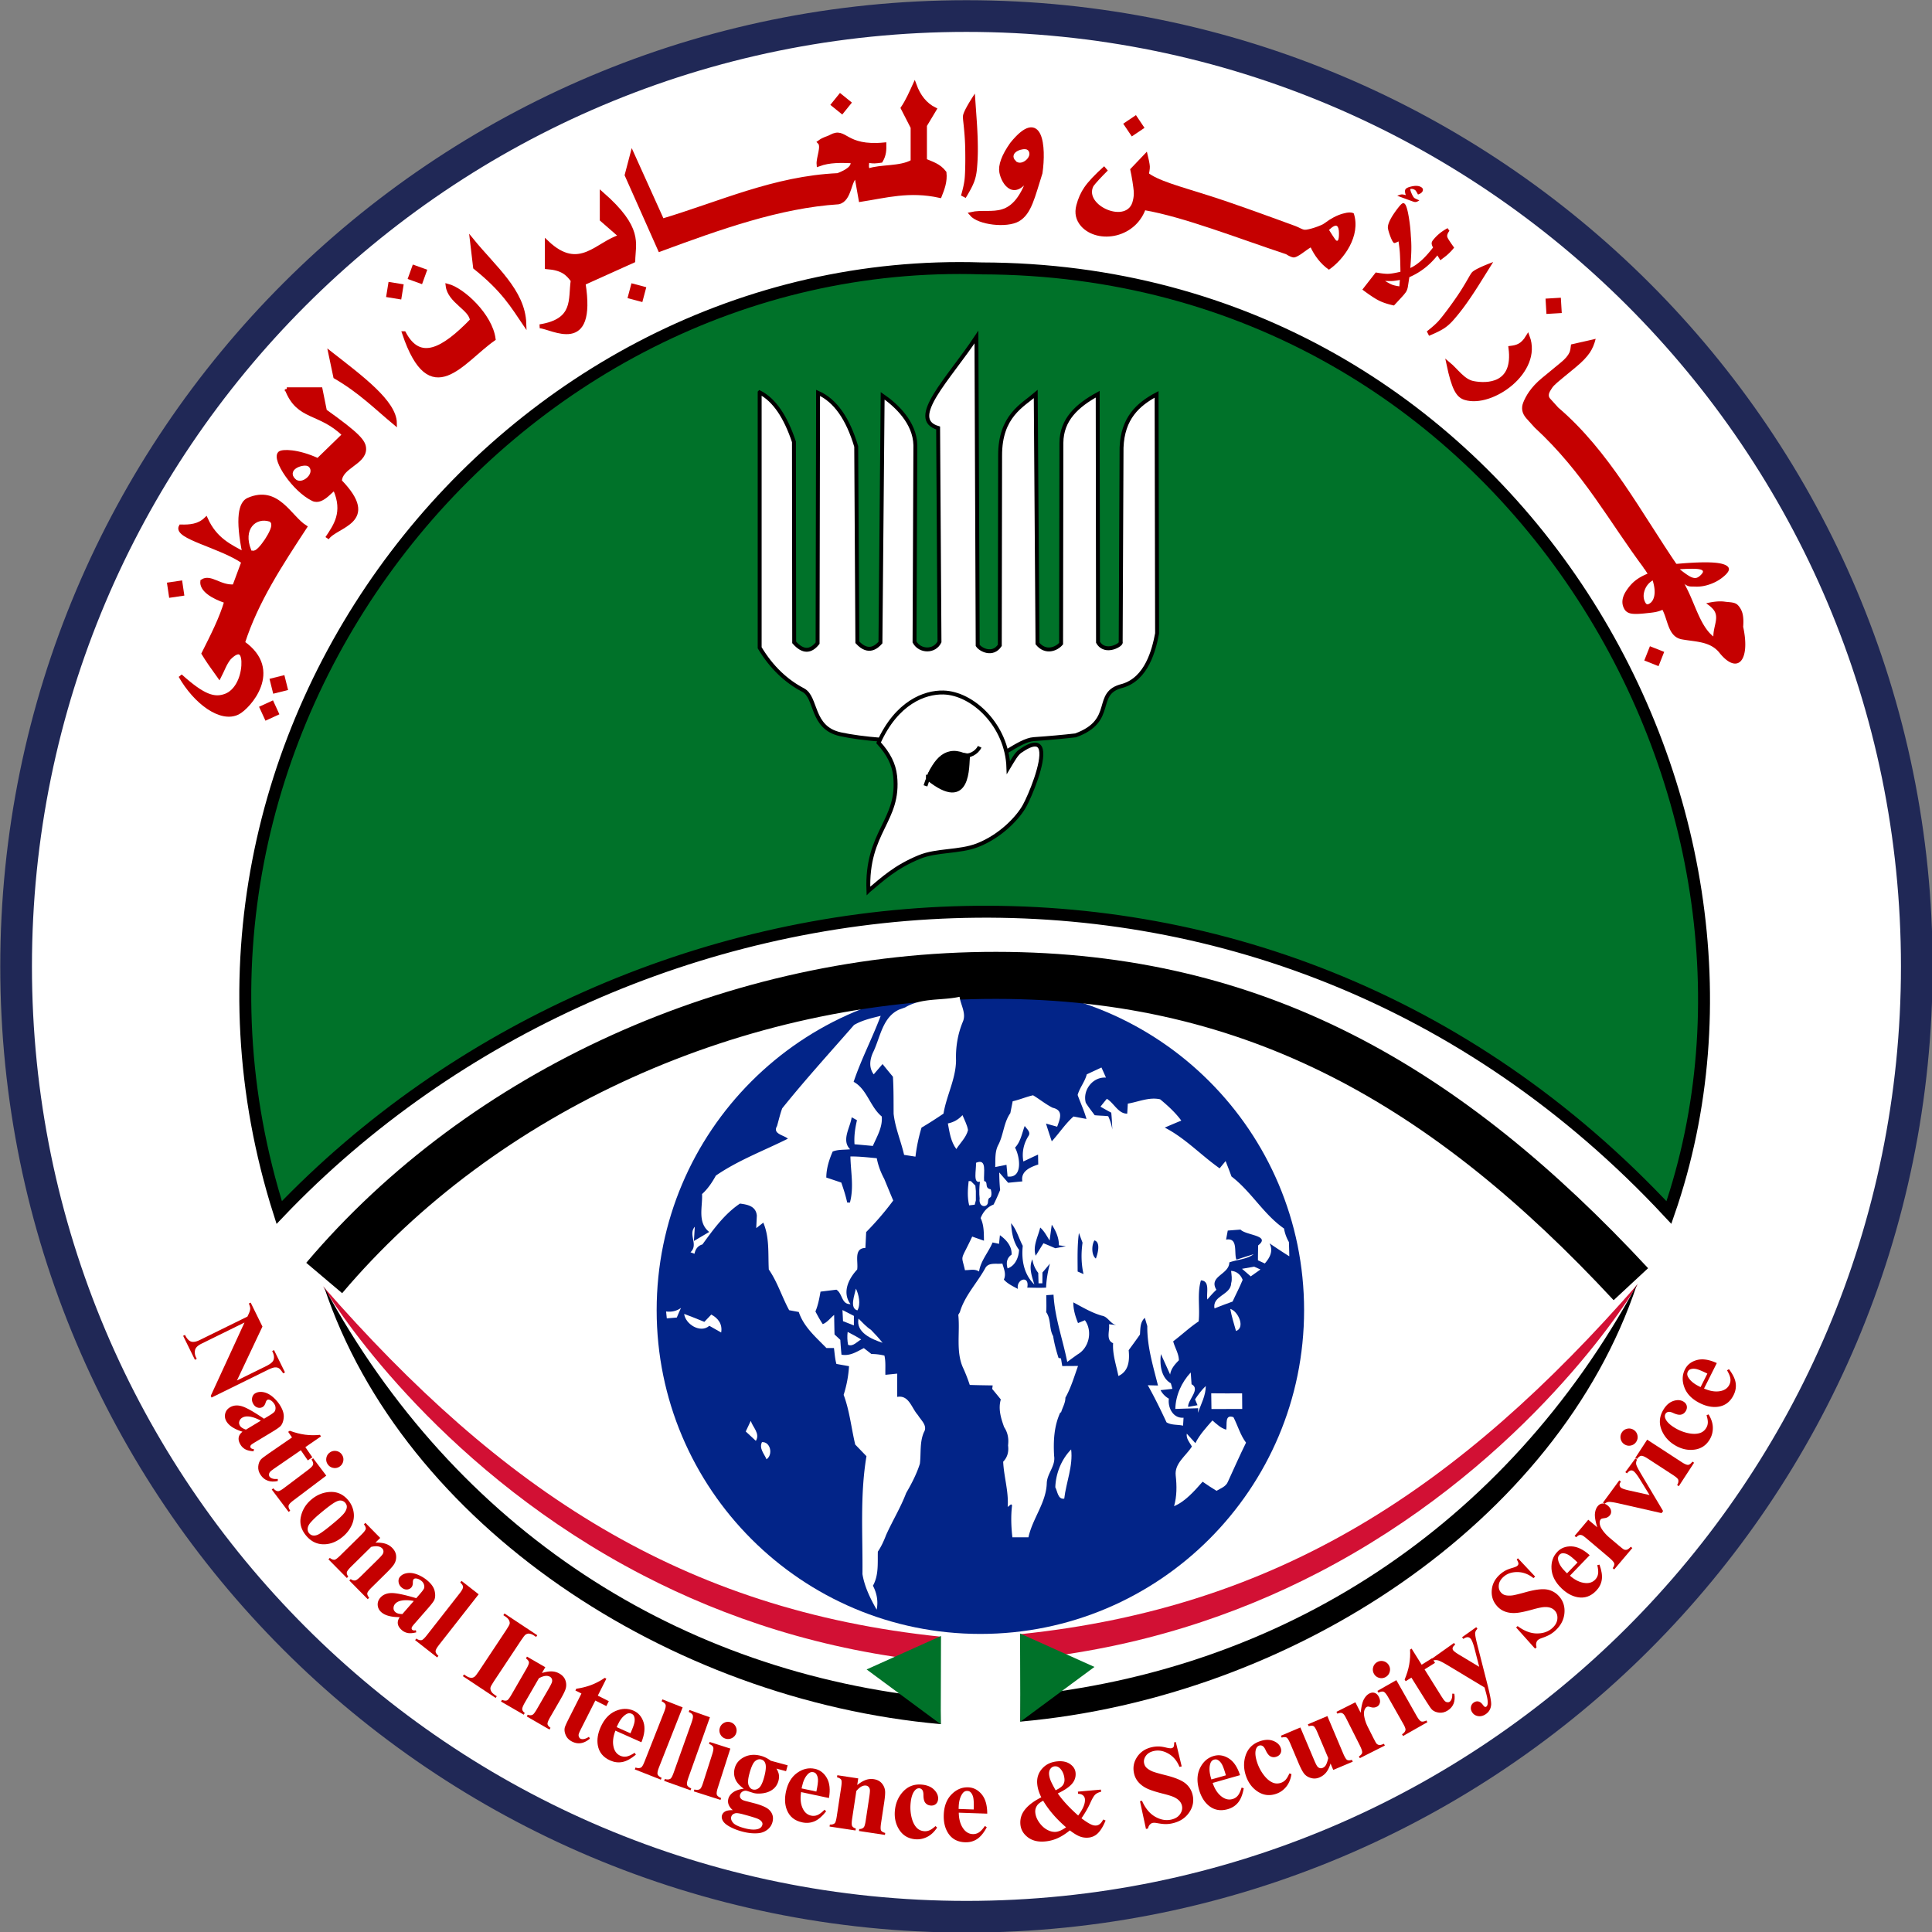 <svg xmlns="http://www.w3.org/2000/svg" width="492.913" height="492.913" id="svg2" version="1.1"><rect width="100%" height="100%" fill="#808080" stroke="none"/><defs id="defs4"><path style="fill:none;stroke:#00f;stroke-width:3;stroke-linecap:butt;stroke-linejoin:miter;stroke-miterlimit:4;stroke-opacity:1;stroke-dasharray:none" d="M-506.786 473.076c8.886 147.873 128.183 208.491 218.387 209.102 83.898.568 216.404-52.766 223.756-209.102" id="path4349-1"/><path style="fill:none;stroke:#00f;stroke-width:3;stroke-linecap:butt;stroke-linejoin:miter;stroke-miterlimit:4;stroke-opacity:1;stroke-dasharray:none" d="M-506.786 473.076c12.937 152.792 138.063 207.043 226.469 206.577 82.454-.435 201.563-53 212.644-212.132" id="path4349-4"/></defs><g id="layer1" transform="translate(109.326 834.096)"><path style="fill:#fff;stroke:#202856;stroke-width:2.87;stroke-linecap:butt;stroke-linejoin:miter;stroke-miterlimit:4;stroke-opacity:1;stroke-dasharray:none" id="path2998-5-4-2" d="M382.857 282.72c0 47.535-38.535 86.07-86.071 86.07s-86.072-38.535-86.072-86.07c0-47.537 38.536-86.072 86.072-86.072s86.071 38.535 86.071 86.071z" transform="matrix(2.817 0 0 2.817 -698.798 -1383.958)"/><path style="fill:#022488;fill-opacity:1;stroke:none" id="path13776" d="M221.223-507.818c0 44.63-36.18 80.812-80.812 80.812-44.631 0-80.812-36.181-80.812-80.812 0-44.632 36.18-80.813 80.812-80.813s80.812 36.181 80.812 80.813z" transform="translate(-2.702 19.169) scale(1.022)"/><path style="fill:#007229;fill-opacity:1;stroke:#000;stroke-width:3.044px;stroke-linecap:butt;stroke-linejoin:miter;stroke-opacity:1" d="M-38.091-524.746c-38.705-121.746 57.903-244.812 179.268-240.872 134.476.308 211.594 135.997 175.289 240.872-103.275-110.886-265.419-93.387-354.557 0z" id="path3768-5-8-3"/><path style="fill:#fff;stroke:#000;stroke-width:1px;stroke-linecap:butt;stroke-linejoin:miter;stroke-opacity:1" d="M84.489-733.984v65.155c3.04 5.06 6.79 8.53 11.084 10.785 3.574 1.877 1.943 9.624 9.527 11.28 2.836.618 6.36 1.076 10.316 1.395 7.724.624 15.827 6.277 24.903 6.017 4.435-.127 10.064-5.896 14.136-6.174 3.876-.265 7.485-.59 10.633-.956 10.512-3.82 4.319-10.826 12.02-12.652 6.124-1.843 7.964-9.06 8.775-13.357l-.127-60.988c-4.774 2.544-8.65 6.082-8.939 13.583l-.222 49.639c.437.528-3.952 3.224-5.782.016l-.083-63.279c-5.24 2.865-9.225 6.472-9.26 12.413l-.077 51.213c-1.148 1.38-3.923 2.54-6.024-.01l-.447-63.66c-3.325 2.88-9.12 5.569-9.088 15.686l-.08 48.436c-1.8 2.71-4.887 1.15-5.645.007l-.316-78.672c-7.102 10.696-17.595 20.923-9.775 23.203l.347 54.564c-1.23 2.596-4.987 2.547-6.365.036l.21-50.217c-.125-5.777-4.888-10.219-8.346-12.593l-.564 62.96c-.856.934-2.968 3.1-5.888-.076l-.295-49.952c-2.096-7.02-5.277-11.717-9.73-13.689l-.123 63.869c-1.762 2.222-3.734 2.34-5.972-.198l-.06-51.161c-2.1-6.322-4.959-10.677-8.743-12.623z" id="path3920-3"/><path style="fill:#fff;stroke:#000;stroke-width:1px;stroke-linecap:butt;stroke-linejoin:miter;stroke-opacity:1" d="M112.238-606.826c-.62-15.16 8.05-17.783 6.812-29.308-.32-2.982-1.686-5.677-4.223-8.46 4.627-10.306 11.769-12.933 16.52-12.824 7.482.17 16.25 8.386 16.605 19.163 1.202-2.006 2.043-3.513 2.974-4.165 3.397-2.376 4.896-2.06 5.307-.438.82 3.249-2.723 11.733-4.157 14.342-1.633 2.97-6.045 7.742-12.035 10.071-4.585 1.784-10.39 1.175-14.809 2.998-6.238 2.573-9.406 5.644-12.994 8.62z" id="path3922-4"/><path style="fill:none;stroke:#000;stroke-width:1px;stroke-linecap:butt;stroke-linejoin:miter;stroke-opacity:1" d="M126.789-633.6c1.97-6.04 4.878-9.846 9.692-7.91 1.386.558 3.414-.518 4.134-2.065" id="path3924-1"/><path style="fill:#000;stroke:#000;stroke-width:1px;stroke-linecap:butt;stroke-linejoin:miter;stroke-opacity:1" d="M127.42-635.494c10.76 8.688 9.932-3.483 10.228-5.745l.126-.095c-5.264-.858-8.625 1.228-10.354 5.84z" id="path3926-1"/><g transform="translate(-214.245 -978.503)" id="g3834-1-5-38"><path id="path3796-7-7-7-7" d="M377.306 590.012c20.157-1.911 37.043-13.273 51.995-28.28-8.215 15.421-29.325 30.678-49.734 30.456z" style="fill:#fff;fill-opacity:1;stroke:none"/><path id="path3796-11-6-9-2-42" d="M366.616 565.399c65.829-6.983 111.21-36.553 154.933-91.371-26.717 57.586-85.67 97.82-155.06 103.988z" style="fill:#fff;fill-opacity:1;stroke:none"/><path id="path3796-11-6-7" d="M365.246 561.336c65.936-6.845 111.931-37.149 157.62-89.44-5.072 8.476-31.677 47.893-81.697 73.788-20.855 10.796-45.78 19.241-74.913 22.113z" style="fill:#d21034;fill-opacity:1;stroke:none"/><path id="path3796-11-6-9-7" d="M365.353 577.09c66.446-6.432 123.592-42.897 157.199-104.97-20.184 60.695-87.924 105.365-157.324 111.527z" style="fill:#000;fill-opacity:1;stroke:none"/><path id="path3794-2-8-9" d="m365.167 561.163 18.976 8.53-18.91 13.987z" style="fill:#007229;fill-opacity:1;stroke:none"/></g><g transform="matrix(-1 0 0 1 495.919 -977.864)" id="g3834-1-5-3-3"><path id="path3796-7-7-7-3-1" d="M377.306 590.012c20.157-1.911 37.043-13.273 51.995-28.28-8.215 15.421-29.325 30.678-49.734 30.456z" style="fill:#fff;fill-opacity:1;stroke:none"/><path id="path3796-11-6-9-2-4-9" d="M366.616 565.399c65.829-6.983 111.21-36.553 154.933-91.371-26.717 57.586-85.67 97.82-155.06 103.988z" style="fill:#fff;fill-opacity:1;stroke:none"/><path id="path3796-11-6-1-8" d="M365.246 561.336c65.936-6.845 111.931-37.149 157.62-89.44-5.072 8.476-31.677 47.893-81.697 73.788-20.855 10.796-45.78 19.241-74.913 22.113z" style="fill:#d21034;fill-opacity:1;stroke:none"/><path id="path3796-11-6-9-1-6" d="M365.353 577.09c66.446-6.432 123.592-42.897 157.199-104.97-20.184 60.695-87.924 105.365-157.324 111.527z" style="fill:#000;fill-opacity:1;stroke:none"/><path id="path3794-2-8-3-5" d="m365.167 561.163 18.976 8.53-18.91 13.987z" style="fill:#007229;fill-opacity:1;stroke:none"/></g><path style="fill:none;stroke:#000;stroke-width:12;stroke-linecap:butt;stroke-linejoin:miter;stroke-miterlimit:4;stroke-opacity:1;stroke-dasharray:none" d="M-26.612-508.042c40.4-47.747 104.939-77.272 171.457-77.21 66.215.06 114.923 28.195 161.912 78.793" id="path3770-3-7-0"/><path style="fill:#c50000;fill-opacity:1;stroke:#c50000;stroke-width:1px;stroke-linecap:butt;stroke-linejoin:miter;stroke-opacity:1" d="M30.184-772.273v6.34c3.94.298 5.263 1.56 6.607 3.392-.72 4.805.838 10.228-8.392 11.697 3.08.172 14.048 7.28 11.16-10.982l12.679-5.715c.086-4.547 2.112-8.274-8.036-17.143v6.608l4.91 4.285c-6.03 1.645-10.548 9.482-18.928 1.518z" id="path3053-8"/><path style="fill:#c50000;fill-opacity:1" id="rect3055-6" transform="rotate(14.931)" d="M-146.255-749.443h3.914v3.914h-3.914z"/><path style="fill:#c50000;fill-opacity:1" id="rect3055-1-0" transform="rotate(9.212)" d="M-132.08-750.715h3.914v3.914h-3.914z"/><path style="fill:#c50000;fill-opacity:1" id="rect3055-1-7-2" transform="rotate(19.839)" d="M-263.931-719.749h3.914v3.914h-3.914z"/><path style="fill:#c50000;fill-opacity:1;stroke:#c50000;stroke-width:1px;stroke-linecap:butt;stroke-linejoin:miter;stroke-opacity:1" d="m11.063-772.811.82 6.944c7.25 5.791 9.688 10.037 12.565 14.269-.295-8.242-7.662-14.168-13.385-21.213z" id="path3093-4"/><path style="fill:#c50000;fill-opacity:1;stroke:#c50000;stroke-width:1px;stroke-linecap:butt;stroke-linejoin:miter;stroke-opacity:1" d="M-6.236-749.073c3.994 7.505 9.949 4.32 17.3-3.283-.176-2.983-5.723-4.825-6.188-8.839 3.842.97 10.965 7.55 11.743 13.574-8.011 5.581-16.116 18.575-22.855-1.452z" id="path3095-8"/><path style="fill:#c50000;fill-opacity:1;stroke:#c50000;stroke-width:1px;stroke-linecap:butt;stroke-linejoin:miter;stroke-opacity:1" d="m-25.05-743.959 1.263 5.998c6.342 3.681 10.421 7.815 15.215 11.806-.083-5.371-8.566-11.617-16.478-17.804z" id="path3097-6"/><path style="fill:#c50000;fill-opacity:1;stroke:#c50000;stroke-width:1px;stroke-linecap:butt;stroke-linejoin:miter;stroke-opacity:1" d="M-36.155-734.773h8.616l1.116 5.536c8.496 6.07 10.025 7.831 10.005 9.729-.038 3.52-6.135 4.522-6.17 8.19 10.117 10.433-1.11 11.187-3.283 14.52 2.091-3.13 4.622-6.554 2.02-12.5-.534-.664-3.115 3.773-5.626 2.547-4.899-2.393-10.015-10.184-8.477-11.695.587-.577 4.488-.666 9.748 1.761l6.692-6.503c-6.249-6.135-11.677-3.95-14.641-11.585z" id="path3099-5"/><path style="fill:#fff;stroke:#fff;stroke-width:1px;stroke-linecap:butt;stroke-linejoin:miter;stroke-opacity:1" d="M-33.668-712.297c1.11 1.284 3.947-1.127 2.81-2.336-.675-.607-4.667.537-2.81 2.336z" id="path3101-0"/><path style="fill:#c50000;fill-opacity:1" id="rect3055-1-4-9" transform="rotate(-24.672)" d="M233.615-612.143h3.914v3.914h-3.914z"/><path style="fill:#c50000;fill-opacity:1" id="rect3055-1-7-0-0" transform="rotate(-14.046)" d="M121.045-650.989h3.914v3.914h-3.914z"/><path style="fill:#c50000;fill-opacity:1" id="rect3055-1-7-0-9-0" transform="rotate(-8.419)" d="M34.339-687.825h3.914v3.914h-3.914z"/><path style="fill:#c50000;fill-opacity:1;stroke:#c50000;stroke-width:1px;stroke-linecap:butt;stroke-linejoin:miter;stroke-opacity:1" d="M260.192-741.307c1.342 6.36 2.418 8.18 4.285 8.761 6.76 2.103 19.275-6.765 15.981-15.643-1.417 2.346-2.817 2.64-4.42 2.841 1.28 9.624-6.03 9.65-9.52 8.965-2.544-.499-4.245-3.193-6.326-4.924z" id="path3910-6"/><path style="fill:#c50000;fill-opacity:1;stroke:#c50000;stroke-width:1px;stroke-linecap:butt;stroke-linejoin:miter;stroke-opacity:1" d="M-63.298-661.648c3.815 6.716 10.332 11.55 14.65 9.38 2.712-1.362 11.301-10.81 1.312-17.824 3.407-10.62 9.65-20.074 15.847-29.546-3.978-2.52-7.025-10.209-14.47-6.971-1.98.861-2.918 4.652-1.01 13.848-3.67-1.964-7.445-3.664-9.811-8.887-1.832 1.766-4.099 1.937-6.429 1.875-1.541 2.706 10.234 4.978 15.983 9.018l-2.322 6.25c-3.658.325-6.063-2.695-8.17-1.295-.263 2.129 2.52 3.934 6.117 5.134-1.294 4.435-3.59 8.87-5.804 13.304.935 1.56 2.371 3.621 4.018 5.893.838-1.607 1.441-3.448 2.562-4.772 2.771-2.771 3.764-1.112 3.574 1.996-.23 3.443-1.888 6.608-4.42 7.603-3.004 1.179-5.877.173-11.627-5.006z" id="path3912-1"/><path style="fill:#fff;stroke:#fff;stroke-width:1px;stroke-linecap:butt;stroke-linejoin:miter;stroke-opacity:1" d="M-44.84-694.12c.798.61 5.052-5.639 4.103-6.44-3.063-.944-5.94 1.632-4.104 6.44z" id="path3101-4-3"/><path style="fill:#c50000;fill-opacity:1;stroke:#c50000;stroke-width:1px;stroke-linecap:butt;stroke-linejoin:miter;stroke-opacity:1" d="m51.97-794.817-1.416 5.386 8.47 19.033c15.26-5.638 30.513-11.1 45.541-12.073 3.075-.644 2.692-6.018 4.61-6.692l1.073 6.06c6.392-.981 12.38-2.727 20.203-1.01.742-1.864 1.446-3.74 1.2-5.934-1.421-1.878-3.25-2.326-4.988-3.094v-8.965l2.462-4.104c-2.4-1.194-4.061-3.31-5.114-6.187-.917 2.004-1.79 4.03-3.03 5.872l2.525 4.924v8.713c-3.113 1.806-8.17 1.171-11.238 2.273-.666-.663-.293-1.672-.316-2.549 1.398.43 2.42.232 3.473.086.913-1.543.9-2.855.883-4.166-10.305.998-9.794-4.113-13.656-2-1.026.562-1.58.455-2.91 1.412 1.083 1.05-.384 4.03-.227 5.701 2.883-1.062 5.766-.915 8.65-.82.346 1.575-1.4 2.628-3.726 3.535-16.224.727-30.074 7.22-44.79 11.607z" id="path3932-8"/><path style="fill:#c50000;fill-opacity:1" id="rect3055-8-9" transform="rotate(38.932)" d="M-427.583-696.357h3.914v3.914h-3.914z"/><path style="fill:#c50000;fill-opacity:1" id="rect3055-8-5-3" transform="rotate(86.59)" d="M-739.612-333.477h3.914v3.914h-3.914z"/><path style="fill:#c50000;fill-opacity:1" id="rect3055-8-5-1-4" transform="rotate(56.048)" d="M-566.719-599.152h3.914v3.914h-3.914z"/><path style="fill:#c50000;fill-opacity:1" id="rect3055-8-5-1-7-4" transform="rotate(111.578)" d="M-736.925-47.578h3.914v3.914h-3.914z"/><path style="fill:#c50000;fill-opacity:1;stroke:#c50000;stroke-width:1px;stroke-linecap:butt;stroke-linejoin:miter;stroke-opacity:1" d="M153.684-790.047c-4.19 13.329-9.935 9.348-15.215 10.543 1.927 2.306 9.02 3.105 11.92 1.443 2.994-1.716 3.82-5.85 5.757-11.923.96-6.608.187-16.666-7.332-7.356-2.137 3.023-3.005 5.478-2.673 7.205.52 2.701 3.473 7.493 7.543.088z" id="path4080-6"/><path style="fill:#fff;stroke:#fff;stroke-width:.892px;stroke-linecap:butt;stroke-linejoin:miter;stroke-opacity:1" d="M150.125-793.36c.99 1.147 3.522-1.005 2.507-2.084-.603-.542-4.165.48-2.508 2.085z" id="path3101-1-0"/><g style="font-size:40px;font-style:normal;font-weight:400;line-height:125%;letter-spacing:0;word-spacing:0;fill:#000;fill-opacity:1;stroke:none;font-family:Sans" id="text3880-5-7-6" transform="rotate(35.037 1477.739 433.236)"><path d="M-209.27 145.446c-.045.874-.178 1.75-.4 2.63-.094.373-.305 1.047-.631 2.024l-1.329-.57a18.904 18.904 0 0 1-.752 4.381 17.914 17.914 0 0 1-1.917 4.268c.627 1.259.992 1.996 1.094 2.212.271.585.395 1.108.372 1.57l-.03.58c-.016.312-.182 1.582-.497 3.809-1.465.625-2.765 1.019-3.898 1.18-1.133.162-2.81.205-5.032.13l.285-5.542c1.3-.606 2.235-1.12 2.804-1.546.568-.424 1.32-1.164 2.254-2.22-1.339-1.846-2.315-3.148-2.93-3.907a32.329 32.329 0 0 0-1.926-2.147c-.222.405-.384.671-.484.8-.101.127-.196.19-.283.187-.302-.01-.853-.286-1.655-.825-.717-.487-1.267-.919-1.65-1.294-.383-.376-.652-1.063-.809-2.062-.156-1-.194-2.267-.116-3.802.035-.674.1-1.14.195-1.4s.274-.385.538-.376c.489.017 1.445.75 2.866 2.198a40.128 40.128 0 0 1 3.242 3.71 31.696 31.696 0 0 1 2.013 2.657c.538.781 1.374 2.122 2.509 4.024.619-1.042 1.077-2.383 1.375-4.024.177-.994.301-2.184.372-3.569-.44-.227-.738-.447-.89-.658-.153-.212-.22-.492-.202-.842.038-.749.159-1.507.362-2.276.203-.768.514-1.57.934-2.406l.777.289c-.04.799.12 1.335.483 1.61.29.223 1.276.625 2.955 1.207zm-5.768 16.12-.832-1.415c-.584.593-1.03 1.012-1.338 1.258-.308.246-.846.618-1.613 1.117.959-.067 1.645-.153 2.06-.258.413-.105.988-.338 1.723-.701zm-8.429-20.897c-.133.395-.299.684-.497.864-.145.133-.364.238-.657.316l-4.13 1.098c.275-.441.51-.743.707-.905.197-.162.532-.323 1.005-.482-.34-.236-.583-.454-.73-.653-.147-.198-.215-.391-.206-.579a1.3 1.3 0 0 1 .18-.547c.11-.202.252-.4.426-.595.871-1.058 1.708-1.574 2.511-1.546a.732.732 0 0 1 .563.253c.136.161.198.366.185.616-.01.2-.048.37-.111.512a4.814 4.814 0 0 1-.382.634c-.611-.333-1.03-.504-1.256-.511a1.627 1.627 0 0 0-1.116.431c-.008.162.28.422.866.78.585.357 1.009.54 1.272.549.164.006.62-.073 1.37-.235z" style="font-weight:700;fill:#c50000;fill-opacity:1" id="path4163-6"/><path d="M-198.826 160.815c-.133 1.146-.389 2.176-.769 3.09-.38.915-1.048 2.126-2.005 3.633l-1.105-.598c.5-1.611.81-2.932.929-3.962.09-.785.16-1.944.207-3.478.047-1.534.059-3.055.039-4.564-.021-1.509-.132-3.318-.33-5.428-.072-.739-.092-1.243-.06-1.514.046-.399.324-1.054.834-1.967s1.204-2.01 2.083-3.29l.367 6.968c.124 2.65.16 4.936.106 6.86a48.807 48.807 0 0 1-.296 4.25z" style="font-size:40px;font-style:normal;font-weight:700;line-height:125%;letter-spacing:0;word-spacing:0;fill:#c50000;fill-opacity:1;stroke:none;font-family:Sans" id="path4161-1-4-1"/></g><path d="M139.906-790.85c-.121 1.23-.377 2.339-.768 3.326-.39.986-1.085 2.296-2.083 3.927l-1.195-.62c.507-1.736.815-3.157.924-4.262.083-.843.136-2.086.16-3.73.022-1.644.008-3.275-.04-4.89-.05-1.617-.2-3.554-.451-5.811-.09-.79-.12-1.33-.091-1.62.042-.429.328-1.136.858-2.123.53-.987 1.255-2.175 2.173-3.563l.518 7.46c.18 2.836.26 5.285.237 7.348a52.286 52.286 0 0 1-.242 4.559z" style="font-size:40px;font-style:normal;font-weight:700;line-height:125%;letter-spacing:0;word-spacing:0;fill:#c50000;fill-opacity:1;stroke:none;font-family:Sans" id="path4161-1-8"/><g style="font-size:40px;font-style:normal;font-weight:400;line-height:125%;letter-spacing:0;word-spacing:0;fill:#000;fill-opacity:1;stroke:none;font-family:Sans" id="text3884-7-2-2-4" transform="rotate(14.718 3610.021 1364.113)"><path d="M-200.36 163.387c-2.547-.914-4.613-2.705-5.944-4.313-1.028.975-2.644 3.537-3.706 3.6-.512.03-1.161-.081-1.949-.335-13.08-.832-27.676-2.549-37.841-1.678-1.486-3.239-2.505-6.465-1.902-9.647 3.154 1.526 9.131 1.456 17.047 1.872 7.431.39 16.696 1.291 23.19 1.9 1.044.098 1.84.427 2.525.317.877-.137 3.945-2.118 4.539-2.963 1.194-1.522 2.466-2.681 3.816-3.478 1.199-.71 2.103-.966 2.713-.77 3.263 5.075.51 12.037-2.487 15.495zm.33-7.857c.097-.299.026-.892-.211-1.78-.266-.986-.594-1.542-.981-1.667-.433-.14-.998.355-1.696 1.481.488.458.86.802 1.115 1.035.765.697 1.203 1.063 1.313 1.099.244.078.397.022.46-.168z" style="font-weight:700;fill:#c50000;fill-opacity:1" id="path4249-9"/><path d="M-249.465 159.542c-.252 8.63-9.55 12.639-14.832 9.208-1.712-1.152-2.568-2.79-2.568-4.912 0-1.81.273-3.464.82-4.961.6-1.654 1.771-3.802 3.516-6.445l1.172.82c-1.29 2.2-2.132 3.796-2.53 4.785-1.202 5.446 11.05 7.322 10.669.96 0-.808-.14-1.609-.42-2.403-.28-.794-1.357-3.375-2.282-5.12l2.988-5.41c.912 1.653 1.472 2.792 1.68 3.417.39 1.133.309 4.374.309 6.12z" style="font-weight:700;fill:#c50000;fill-opacity:1" id="path4251-6"/></g><g transform="translate(425.541 -1044.01)" style="font-size:40px;font-style:normal;font-weight:400;line-height:125%;letter-spacing:0;word-spacing:0;fill:#c50000;fill-opacity:1;stroke:none;font-family:Sans" id="text3884-7-2-1-3"><path d="M-105.606 373.063c-3.858-.584-3.641-5.198-5.331-7.927l6.072-5.768c2.375 4.308 3.755 10.312 7.126 12.925.004-2.77 1.667-5.006-.105-7.004a8.309 8.309 0 0 0-.687-.67c-.222-.19-.57-.452-1.04-.782 1.904-.462 3.497-.6 4.778-.415 1.281.185 2.564.068 3.342.912a4.86 4.86 0 0 1 1.188 2.25c.194.853.239 1.934.134 3.244 1.92 8.865-1.563 12.378-6.194 6.46-2.333-2.716-5.79-2.614-9.283-3.225z" style="font-weight:700;fill:#c50000;fill-opacity:1" id="path4275-7"/><path d="m-143.346 318.978-2.052-2.274c-1.144-1.268-1.425-2.631-.845-4.09.636-1.618 1.931-3.91 4.778-6.253l4.85-3.99c1.1-.905 1.825-1.756 2.174-2.552.168-.384.3-1.059.396-2.025l6.284-1.433c-.34 1.375-.84 2.55-1.5 3.528-.77 1.142-1.953 2.37-3.553 3.687l-3.352 2.758c-2.37 1.95-2.495 2.16-3.14 3.22-.523.845-.55 1.527-.08 2.047l2.053 2.275c13.114 11.204 21.044 26.62 30.668 40.66l-8.631.545c-9.055-12.077-15.508-24.529-28.05-36.103z" style="font-weight:700;fill:#c50000;fill-opacity:1" id="path4279-8"/><path d="M-106.854 367.312c-3.95-4.456-1.32-3.024-4.123-1.699a8.608 8.608 0 0 1-1.707.484c-.36.069-1.023.152-1.991.248-1.873.22-3.209.257-4.007.115-.799-.143-1.374-.508-1.724-1.095-.871-1.457-.678-3.1.579-4.926 1.257-1.827 2.653-3.071 5.306-4.158l-1.049-1.622 4.63-5.132.845 1.416a10.67 10.67 0 0 0 1.227 1.65c.575.587.973.998 1.194 1.234 4.57-.424 7.986-.544 10.244-.36 1.976.17 3.162.584 3.556 1.245.32.534-.049 1.26-1.104 2.175a10.702 10.702 0 0 1-2.983 1.848c-1.494.612-2.913.894-4.257.844-1.472-.05-1.774.12-2.941-.707.612.702.11.75.531 1.361 1.212 5.157 3.451 4.424-2.226 7.08zm4.993-10.033c.335-.137.688-.406 1.058-.805.37-.4.493-.705.367-.914-.162-.273-.716-.441-1.66-.505-.943-.063-2.347-.033-4.213.092 1.236.994 2.173 1.645 2.813 1.95.64.306 1.185.367 1.635.182zm-12.457 6.766c.721-.295 1.203-.91 1.446-1.845.29-1.124.174-2.525-.348-4.204-1.033.632-1.73 1.518-2.09 2.658-.361 1.14-.266 2.17.285 3.094.188.314.424.413.707.297z" style="font-weight:700;fill:#c50000;fill-opacity:1" id="path4277-8"/></g><g transform="translate(425.541 -1044.01)" style="font-size:25.84px;font-style:normal;font-weight:400;line-height:125%;letter-spacing:0;word-spacing:0;fill:#c50000;fill-opacity:1;stroke:none;font-family:Sans" id="text3876-2-5-29"><path d="m-467.909 548.36-6.503 13.758 7.407-3.644c1.034-.509 1.66-1 1.878-1.477.291-.648.193-1.446-.295-2.395l.47-.232 2.8 5.693-.47.23c-.451-.682-.812-1.111-1.084-1.288-.27-.177-.608-.253-1.011-.229-.404.025-1.012.238-1.825.638l-14.345 7.057-.212-.432 8.612-18.708-10.952 5.388c-.991.488-1.549 1.044-1.673 1.668a2.775 2.775 0 0 0 .245 1.812l.2.407-.47.231-3.007-6.111.47-.232c.475.945.995 1.51 1.56 1.695.564.185 1.304.053 2.218-.397l12.16-5.983.276-.593c.278-.59.42-1.06.427-1.41.006-.35-.111-.792-.353-1.325l.47-.232z" style="font-size:29px;font-weight:700;fill:#c50000;fill-opacity:1;font-family:times new roman;-inkscape-font-specification:times new roman" id="path4450-1"/><path d="M-473 575.192c-2.055-.646-3.414-1.519-4.077-2.618-.39-.647-.502-1.313-.336-1.997.166-.684.568-1.22 1.207-1.604.865-.522 1.867-.62 3.007-.293 1.14.327 3.037 1.393 5.691 3.198l1.14-.687c.857-.517 1.368-.89 1.534-1.116.167-.227.255-.52.264-.879.01-.358-.083-.7-.278-1.023-.317-.525-.695-.887-1.134-1.085-.272-.122-.506-.125-.7-.008-.17.102-.311.342-.425.72-.162.517-.405.873-.729 1.068a1.567 1.567 0 0 1-1.279.168c-.457-.127-.83-.429-1.117-.906-.307-.509-.41-1.028-.31-1.557.1-.529.355-.917.768-1.166.581-.351 1.276-.456 2.084-.315.807.142 1.6.54 2.381 1.193a9.186 9.186 0 0 1 1.975 2.314c.649 1.076.934 2.064.855 2.966-.08.902-.33 1.607-.75 2.115-.272.318-1.018.845-2.238 1.581l-4.401 2.655c-.518.312-.83.529-.94.65a.682.682 0 0 0-.187.36.508.508 0 0 0 .071.338c.127.21.405.334.836.372l-.071.54c-.842-.044-1.53-.2-2.06-.47a3.174 3.174 0 0 1-1.296-1.227c-.39-.647-.543-1.244-.46-1.79.084-.547.409-1.046.975-1.497zm.885-.534 3.795-2.29c-1.164-.632-2.217-.989-3.16-1.07-.626-.052-1.162.056-1.607.324a1.621 1.621 0 0 0-.74.992c-.097.334-.035.683.184 1.047.244.404.753.736 1.528.997z" style="font-size:29px;font-weight:700;fill:#c50000;fill-opacity:1;font-family:times new roman;-inkscape-font-specification:times new roman" id="path4452-3"/><path d="m-452.971 576.377-3.99 2.743 1.78 2.59-1.155.795-1.78-2.59-6.733 4.63c-.63.432-1.017.741-1.16.925-.142.184-.219.389-.23.614-.011.225.026.4.111.525.348.505 1.062.719 2.142.64l-.016.527c-1.926.397-3.376-.112-4.35-1.528-.476-.692-.686-1.41-.63-2.153.056-.743.276-1.344.66-1.803.21-.26.9-.79 2.066-1.593l5.893-4.051-.98-1.424.41-.28c1.365.504 2.666.838 3.902 1.002 1.236.164 2.5.18 3.795.045z" style="font-size:29px;font-weight:700;fill:#c50000;fill-opacity:1;font-family:times new roman;-inkscape-font-specification:times new roman" id="path4454-5"/><path d="M-447.701 580.946c.37.49.51 1.034.424 1.631a2.126 2.126 0 0 1-.854 1.443 2.09 2.09 0 0 1-1.62.415 2.125 2.125 0 0 1-1.443-.854 2.102 2.102 0 0 1-.42-1.616 2.102 2.102 0 0 1 .848-1.438 2.126 2.126 0 0 1 1.621-.425 2.09 2.09 0 0 1 1.444.844zm-3.927 5.446-8.376 6.32c-.746.562-1.157 1.008-1.234 1.338-.076.33.061.758.412 1.286l-.407.307-4.307-5.708.407-.307c.368.456.765.7 1.192.733.287.02.803-.252 1.55-.815l6.171-4.656c.746-.563 1.157-1.01 1.234-1.34.076-.329-.058-.754-.403-1.274l.418-.315z" style="font-size:29px;font-weight:700;fill:#c50000;fill-opacity:1;font-family:times new roman;-inkscape-font-specification:times new roman" id="path4456-9"/><path d="M-446.049 592.642c.744.88 1.21 1.89 1.396 3.03.186 1.141.028 2.262-.476 3.362-.503 1.1-1.252 2.07-2.247 2.912-1.434 1.214-2.941 1.865-4.523 1.955-1.911.109-3.523-.612-4.834-2.16-1.286-1.521-1.744-3.144-1.373-4.868.371-1.724 1.26-3.18 2.665-4.37 1.448-1.225 3.066-1.874 4.854-1.946 1.788-.073 3.3.623 4.538 2.085zm-.73.693a1.648 1.648 0 0 0-1.217-.593c-.5-.029-1.194.262-2.082.871-.888.61-2.06 1.53-3.515 2.762a19.049 19.049 0 0 0-2.034 1.98c-.445.513-.69 1.012-.737 1.497-.048.485.07.893.35 1.225.274.324.593.518.956.581.483.074.984-.028 1.502-.306.807-.436 2.252-1.535 4.334-3.297 1.225-1.037 2.008-1.817 2.35-2.341.342-.524.504-1.008.488-1.452-.007-.315-.14-.624-.395-.927z" style="font-size:29px;font-weight:700;fill:#c50000;fill-opacity:1;font-family:times new roman;-inkscape-font-specification:times new roman" id="path4458-8"/><path d="m-437.86 602.29-1.22 1.202c1.002-.033 1.84.055 2.516.264a4.18 4.18 0 0 1 1.77 1.08c.603.611.933 1.286.991 2.024a3.428 3.428 0 0 1-.47 2.054c-.278.486-.961 1.265-2.05 2.338l-3.672 3.618c-.726.715-1.114 1.227-1.163 1.533-.049.307.109.692.472 1.155l-.363.358-4.7-4.77.362-.359c.399.31.798.42 1.2.33.274-.058.744-.415 1.41-1.071l4.195-4.135c.773-.762 1.231-1.272 1.373-1.532.142-.259.198-.516.166-.77a1.08 1.08 0 0 0-.305-.643c-.57-.578-1.514-.708-2.831-.39l-5.054 4.978c-.706.696-1.088 1.202-1.147 1.519-.06.316.063.676.367 1.079l-.363.358-4.7-4.771.362-.358c.432.357.838.513 1.218.47.261-.032.754-.405 1.48-1.12l5.326-5.248c.713-.703 1.092-1.206 1.138-1.509.046-.303-.11-.69-.467-1.16l.373-.368z" style="font-size:29px;font-weight:700;fill:#c50000;fill-opacity:1;font-family:times new roman;-inkscape-font-specification:times new roman" id="path4460-4"/><path d="M-432.891 622.491c-2.154.011-3.714-.405-4.68-1.25-.57-.497-.879-1.097-.93-1.8-.05-.702.17-1.334.66-1.895.665-.76 1.59-1.16 2.775-1.195 1.185-.037 3.317.4 6.396 1.31l.876-1.002c.658-.753 1.032-1.263 1.121-1.53.09-.267.084-.573-.016-.917a1.85 1.85 0 0 0-.577-.89c-.462-.404-.933-.633-1.411-.688-.297-.033-.52.035-.669.206-.13.15-.192.42-.186.815.003.542-.12.955-.368 1.24a1.567 1.567 0 0 1-1.167.55c-.474.018-.92-.156-1.34-.523-.448-.391-.705-.854-.77-1.388-.067-.534.059-.982.375-1.345.448-.512 1.077-.823 1.89-.935.811-.111 1.689.025 2.631.41a9.186 9.186 0 0 1 2.587 1.603c.945.826 1.518 1.68 1.718 2.563.2.884.176 1.631-.07 2.243-.162.386-.711 1.115-1.65 2.188l-3.382 3.87c-.398.456-.63.757-.697.906a.682.682 0 0 0-.068.4.507.507 0 0 0 .17.3c.185.162.489.195.91.1l.097.535c-.816.215-1.517.276-2.106.182a3.174 3.174 0 0 1-1.607-.775c-.569-.497-.897-1.019-.984-1.565-.087-.546.07-1.12.472-1.722zm.68-.778 2.916-3.337c-1.3-.247-2.413-.266-3.335-.057-.613.142-1.09.408-1.432.8-.285.326-.42.716-.403 1.17.01.347.175.66.495.94.356.311.942.472 1.759.484z" style="font-size:29px;font-weight:700;fill:#c50000;fill-opacity:1;font-family:times new roman;-inkscape-font-specification:times new roman" id="path4462-0"/><path d="m-412.75 616.669-10.145 12.954c-.576.735-.859 1.272-.848 1.61.01.339.254.718.728 1.138l-.314.401-5.63-4.41.315-.4c.472.345.919.48 1.34.401.282-.054.711-.45 1.288-1.185l8.451-10.791c.57-.729.85-1.262.84-1.6-.011-.338-.25-.715-.717-1.128l.323-.413z" style="font-size:29px;font-weight:700;fill:#c50000;fill-opacity:1;font-family:times new roman;-inkscape-font-specification:times new roman" id="path4464-7"/><path d="m-408.12 642.674-.29.437-8.365-5.551.29-.437.53.353c.464.308.893.473 1.286.496.277.025.56-.06.847-.254.212-.13.584-.598 1.117-1.4l6.983-10.525c.543-.818.839-1.358.888-1.62.05-.262-.007-.557-.169-.885-.162-.328-.467-.641-.915-.939l-.531-.352.29-.437 8.365 5.551-.29.437-.53-.353c-.465-.307-.893-.473-1.286-.496-.277-.025-.564.057-.86.246-.211.131-.583.598-1.116 1.4l-6.983 10.525c-.543.818-.837 1.36-.882 1.624-.045.265.013.561.175.89.161.327.466.64.915.938z" style="font-size:29px;font-weight:700;fill:#c50000;fill-opacity:1;font-family:times new roman;-inkscape-font-specification:times new roman" id="path4466-6"/><path d="m-395.746 635.268-.858 1.483c.957-.297 1.79-.435 2.496-.413a4.18 4.18 0 0 1 1.993.57c.743.43 1.241.994 1.493 1.69s.282 1.398.091 2.105c-.138.542-.59 1.475-1.356 2.799l-2.579 4.462c-.51.883-.748 1.478-.714 1.787.034.309.288.638.762.988l-.255.442-5.8-3.352.256-.442c.466.194.88.193 1.243 0 .25-.13.608-.598 1.075-1.407l2.948-5.1c.544-.94.85-1.554.918-1.841.068-.288.053-.55-.045-.787a1.08 1.08 0 0 0-.465-.539c-.703-.406-1.647-.281-2.833.375l-3.55 6.141c-.497.859-.731 1.448-.704 1.77.027.32.24.634.64.942l-.255.441-5.798-3.352.255-.441c.51.23.944.273 1.299.13.243-.1.62-.591 1.13-1.474l3.741-6.473c.501-.866.733-1.452.697-1.756-.037-.305-.29-.636-.758-.995l.262-.453z" style="font-size:29px;font-weight:700;fill:#c50000;fill-opacity:1;font-family:times new roman;-inkscape-font-specification:times new roman" id="path4468-3"/><path d="m-380.167 638.198-2.182 4.323 2.806 1.416-.632 1.252-2.806-1.417-3.682 7.294c-.345.682-.536 1.139-.572 1.369-.037.23-.006.446.092.65.099.202.215.338.35.406.548.276 1.277.12 2.187-.467l.238.47c-1.499 1.273-3.016 1.523-4.55.749-.75-.38-1.278-.908-1.586-1.587-.308-.678-.403-1.311-.287-1.897.06-.33.41-1.126 1.048-2.39l3.222-6.384-1.542-.778.224-.443c1.44-.214 2.742-.545 3.904-.995a16.125 16.125 0 0 0 3.35-1.782z" style="font-size:29px;font-weight:700;fill:#c50000;fill-opacity:1;font-family:times new roman;-inkscape-font-specification:times new roman" id="path4470-6"/><path d="m-371.221 654.416-6.635-2.958c-.637 1.638-.776 3.096-.415 4.373.276.981.832 1.658 1.668 2.03.518.231 1.052.297 1.603.196.552-.1 1.236-.418 2.053-.953l.313.48c-1.251 1.045-2.397 1.668-3.438 1.87-1.042.203-2.084.072-3.127-.393-1.793-.8-2.844-2.095-3.151-3.886-.246-1.443-.001-2.987.732-4.634.9-2.018 2.161-3.38 3.784-4.088 1.623-.708 3.168-.735 4.634-.082 1.224.546 2.063 1.522 2.516 2.928.453 1.406.274 3.112-.537 5.117zm-2.796-2.285c.62-1.388.969-2.374 1.048-2.959.08-.585.02-1.082-.18-1.491-.112-.236-.318-.421-.62-.556-.449-.2-.913-.143-1.394.17-.85.54-1.574 1.479-2.17 2.815l-.201.453z" style="font-size:29px;font-weight:700;fill:#c50000;fill-opacity:1;font-family:times new roman;-inkscape-font-specification:times new roman" id="path4472-1"/><path d="m-360.706 645.515-6.036 15.307c-.343.869-.46 1.464-.354 1.785.107.322.447.616 1.022.883l-.187.474-6.652-2.623.187-.474c.551.197 1.017.198 1.398.004.256-.133.555-.634.898-1.504l5.028-12.75c.34-.862.456-1.452.349-1.774-.107-.32-.443-.613-1.009-.877l.192-.487z" style="font-size:29px;font-weight:700;fill:#c50000;fill-opacity:1;font-family:times new roman;-inkscape-font-specification:times new roman" id="path4474-5"/><path d="m-353.747 648.05-5.525 15.499c-.314.88-.412 1.479-.295 1.796.117.318.468.6 1.05.848l-.17.48-6.736-2.4.17-.48c.559.178 1.025.164 1.4-.043.25-.142.532-.652.846-1.533l4.603-12.91c.31-.872.407-1.467.29-1.784-.117-.317-.463-.599-1.037-.843l.176-.494z" style="font-size:29px;font-weight:700;fill:#c50000;fill-opacity:1;font-family:times new roman;-inkscape-font-specification:times new roman" id="path4476-4"/><path d="M-348.466 649.318c.584.187 1.014.55 1.287 1.088.274.539.319 1.096.135 1.671a2.09 2.09 0 0 1-1.084 1.274 2.125 2.125 0 0 1-1.671.134c-.576-.184-1.001-.543-1.276-1.077a2.102 2.102 0 0 1-.137-1.664 2.126 2.126 0 0 1 1.08-1.283 2.09 2.09 0 0 1 1.666-.143zm-.066 6.713-3.198 9.994c-.285.89-.363 1.492-.235 1.805.127.314.486.585 1.077.813l-.155.486-6.81-2.18.155-.485c.563.16 1.028.131 1.396-.088.246-.15.511-.67.796-1.56l2.356-7.363c.285-.89.363-1.492.235-1.805-.127-.314-.482-.583-1.064-.81l.16-.498z" style="font-size:29px;font-weight:700;fill:#c50000;fill-opacity:1;font-family:times new roman;-inkscape-font-specification:times new roman" id="path4478-2"/><path d="m-338.218 659.133 4.306 1.164-.407 1.504-2.447-.662c.326.567.526 1.057.6 1.468a3.9 3.9 0 0 1-.089 1.633c-.246.912-.713 1.634-1.4 2.167-.687.533-1.516.87-2.489 1.014-.972.142-1.796.123-2.47-.06-.055-.015-.596-.185-1.622-.512-.41-.11-.79-.07-1.141.125a1.34 1.34 0 0 0-.678.85 1.04 1.04 0 0 0 .158.909c.194.277.574.492 1.139.645l2.372.612c1.913.517 3.173 1.083 3.78 1.697.872.862 1.144 1.899.816 3.11a3.566 3.566 0 0 1-1.281 1.92 4.317 4.317 0 0 1-2.252.895c-1.296.128-2.71-.014-4.24-.428-1.15-.31-2.167-.706-3.054-1.185-.888-.48-1.483-.973-1.786-1.48-.302-.508-.395-.98-.276-1.418.113-.419.372-.752.776-1 .404-.247 1.066-.37 1.984-.365-1.027-.904-1.4-1.875-1.12-2.914.17-.629.578-1.174 1.22-1.636.644-.462 1.549-.77 2.715-.923-1.1-.777-1.826-1.604-2.175-2.48-.35-.878-.395-1.795-.136-2.751.337-1.249 1.14-2.193 2.408-2.833 1.269-.64 2.705-.743 4.309-.31.847.23 1.674.644 2.48 1.244zm-2.45-.325c-.528-.143-1.047.003-1.556.437-.508.435-.99 1.49-1.443 3.167-.367 1.358-.44 2.338-.216 2.941.223.603.58.972 1.073 1.105.547.147 1.07.02 1.57-.383.5-.402.946-1.328 1.338-2.777.441-1.631.537-2.798.287-3.502-.173-.516-.524-.845-1.053-.988zm-4.647 13.984c-.93-.252-1.566-.34-1.908-.267-.596.142-.96.455-1.09.938-.125.464.03.959.465 1.482.435.524 1.396.986 2.88 1.388 1.268.343 2.309.443 3.124.302.816-.141 1.306-.517 1.472-1.128a.867.867 0 0 0-.05-.63c-.172-.34-.493-.626-.963-.861s-1.78-.643-3.93-1.224z" style="font-size:29px;font-weight:700;fill:#c50000;fill-opacity:1;font-family:times new roman;-inkscape-font-specification:times new roman" id="path4480-0"/><path d="m-323.374 668.645-7.106-1.508c-.281 1.735-.112 3.19.508 4.363.474.902 1.16 1.448 2.055 1.638.554.118 1.09.07 1.608-.144.519-.213 1.121-.667 1.809-1.36l.406.404c-1.005 1.283-1.996 2.132-2.972 2.547-.976.415-2.023.505-3.14.268-1.92-.408-3.218-1.455-3.893-3.142-.541-1.36-.625-2.922-.25-4.686.458-2.16 1.407-3.757 2.846-4.788 1.44-1.03 2.944-1.38 4.514-1.047 1.311.278 2.336 1.058 3.072 2.338.737 1.28.918 2.986.543 5.117zm-3.21-1.651c.315-1.487.45-2.525.407-3.113-.044-.588-.207-1.062-.488-1.42-.158-.208-.4-.346-.723-.415-.48-.102-.922.05-1.327.457-.72.706-1.23 1.775-1.534 3.206l-.103.485z" style="font-size:29px;font-weight:700;fill:#c50000;fill-opacity:1;font-family:times new roman;-inkscape-font-specification:times new roman" id="path4482-9"/><path d="m-315.904 663.638-.256 1.694c.782-.626 1.506-1.058 2.173-1.297a4.18 4.18 0 0 1 2.063-.196c.85.129 1.518.471 2.007 1.028.489.556.773 1.198.854 1.926.069.555-.011 1.588-.24 3.1l-.772 5.096c-.152 1.008-.156 1.65-.012 1.925.145.275.501.489 1.07.642l-.076.504-6.622-1.003.076-.504c.504.01.89-.142 1.157-.455.185-.21.347-.778.487-1.702l.882-5.824c.162-1.074.223-1.757.181-2.05a1.256 1.256 0 0 0-.328-.715 1.08 1.08 0 0 0-.63-.332c-.803-.121-1.637.34-2.501 1.383l-1.062 7.014c-.148.98-.151 1.615-.01 1.904.143.289.457.503.942.643l-.077.504-6.622-1.002.076-.504c.56.027.979-.09 1.257-.354.19-.181.361-.776.514-1.784l1.119-7.393c.15-.989.152-1.619.007-1.889s-.502-.486-1.07-.649l.08-.518z" style="font-size:29px;font-weight:700;fill:#c50000;fill-opacity:1;font-family:times new roman;-inkscape-font-specification:times new roman" id="path4484-7"/><path d="m-296.189 675.805.407.378c-.726 1.11-1.578 1.907-2.555 2.392-.977.485-1.988.68-3.032.587-1.758-.16-3.103-.949-4.037-2.37-.933-1.42-1.316-3.061-1.148-4.923.162-1.796.785-3.332 1.867-4.609 1.305-1.54 2.972-2.22 5.003-2.036 1.364.123 2.416.564 3.158 1.323s1.075 1.561.998 2.408c-.048.535-.249.949-.602 1.239-.353.29-.793.412-1.32.364-.554-.05-.996-.275-1.325-.674-.329-.4-.493-1.073-.493-2.02-.003-.598-.102-1.024-.297-1.279-.195-.254-.438-.395-.73-.421-.451-.04-.858.164-1.221.615-.554.68-.899 1.767-1.034 3.262a10.784 10.784 0 0 0 .271 3.614c.293 1.169.757 2.062 1.393 2.678.48.451 1.074.708 1.779.772.46.042.907-.027 1.34-.206.434-.179.96-.544 1.578-1.094z" style="font-size:29px;font-weight:700;fill:#c50000;fill-opacity:1;font-family:times new roman;-inkscape-font-specification:times new roman" id="path4486-3"/><path d="m-282.993 672.632-7.26-.248c.025 1.757.444 3.16 1.258 4.208.625.806 1.394 1.224 2.31 1.255a2.674 2.674 0 0 0 1.558-.421c.473-.3.988-.852 1.545-1.655l.47.328c-.767 1.438-1.595 2.446-2.484 3.025-.889.58-1.904.849-3.045.81-1.963-.067-3.423-.873-4.38-2.417-.77-1.245-1.124-2.768-1.063-4.57.076-2.208.733-3.945 1.97-5.21 1.239-1.266 2.66-1.872 4.264-1.817 1.34.046 2.484.635 3.432 1.768s1.423 2.781 1.425 4.944zm-3.45-1.067c.053-1.52.006-2.565-.14-3.136-.146-.572-.388-1.01-.727-1.315-.192-.176-.454-.27-.784-.281-.49-.017-.9.21-1.227.68-.586.82-.904 1.962-.954 3.425l-.017.495z" style="font-size:29px;font-weight:700;fill:#c50000;fill-opacity:1;font-family:times new roman;-inkscape-font-specification:times new roman" id="path4488-7"/><path d="m-259.86 667.016 5.869-.518.048.55c-.65.152-1.15.393-1.5.723-.35.329-.778 1.06-1.285 2.195-.506 1.135-1.246 2.418-2.219 3.85 1.035.78 1.869 1.313 2.5 1.598.445.198.869.28 1.273.244.696-.062 1.286-.573 1.77-1.535l.605.259c-.637 1.582-1.365 2.731-2.183 3.448a3.833 3.833 0 0 1-2.222.92 4.84 4.84 0 0 1-2.136-.287c-.691-.257-1.55-.776-2.576-1.557-1.105.893-2.16 1.562-3.163 2.006a9.98 9.98 0 0 1-3.184.814c-1.786.157-3.25-.202-4.388-1.078-1.138-.875-1.765-1.967-1.88-3.274-.125-1.41.27-2.682 1.184-3.814.914-1.133 2.297-2.165 4.148-3.095-.298-.59-.534-1.171-.708-1.743a8.273 8.273 0 0 1-.332-1.677c-.133-1.504.285-2.804 1.255-3.899.97-1.095 2.277-1.714 3.923-1.86 1.326-.116 2.406.122 3.24.717.834.594 1.29 1.334 1.368 2.218.094 1.062-.223 2.007-.95 2.834-.729.827-1.925 1.632-3.59 2.413 1.227 1.778 2.961 3.658 5.202 5.64 1.245-1.674 1.82-3.065 1.721-4.175a1.39 1.39 0 0 0-.498-.972c-.297-.254-.711-.385-1.243-.395zm-5.688-.352c.955-.453 1.583-.905 1.885-1.353.302-.448.426-.969.374-1.561-.093-1.053-.448-1.917-1.067-2.593-.41-.447-.882-.647-1.418-.6-.442.04-.805.247-1.09.623-.283.375-.4.86-.347 1.452.04.46.16.948.356 1.46.197.514.633 1.371 1.307 2.572zm-3.176 2.669c-.724.386-1.226.771-1.505 1.156-.395.565-.564 1.172-.507 1.821.078.884.412 1.74 1.001 2.57.59.83 1.268 1.452 2.034 1.868.767.416 1.512.592 2.236.528.357-.032.752-.145 1.185-.34.433-.194.9-.47 1.399-.826-2.471-2.123-4.419-4.382-5.843-6.777z" style="font-size:29px;font-weight:700;fill:#c50000;fill-opacity:1;font-family:times new roman;-inkscape-font-specification:times new roman" id="path4490-2"/><path d="m-234.88 654.354 1.501 6.224-.567.122c-.606-1.51-1.536-2.63-2.79-3.36-1.252-.729-2.488-.962-3.706-.7-.942.204-1.632.616-2.073 1.237-.44.621-.59 1.26-.449 1.915.09.415.266.763.53 1.044.36.376.882.713 1.565 1.01.499.211 1.617.535 3.353.972 2.429.606 4.13 1.306 5.103 2.1a5.294 5.294 0 0 1 1.845 3.05c.339 1.569.018 3.05-.96 4.444-.98 1.394-2.41 2.294-4.293 2.7a7.689 7.689 0 0 1-1.713.182c-.552-.007-1.26-.09-2.126-.251-.483-.09-.867-.103-1.153-.041-.24.051-.474.198-.702.44-.227.243-.384.571-.468.985l-.512.11-1.529-7.086.512-.11c.836 1.905 1.946 3.256 3.33 4.054 1.384.798 2.745 1.052 4.083.763 1.034-.222 1.797-.682 2.289-1.377.492-.695.658-1.416.496-2.164a2.638 2.638 0 0 0-.63-1.211c-.325-.365-.768-.682-1.328-.952-.56-.27-1.515-.574-2.862-.911-1.888-.472-3.27-.922-4.145-1.351-.875-.43-1.591-.966-2.15-1.608a5.023 5.023 0 0 1-1.122-2.279c-.322-1.495-.048-2.886.823-4.175.872-1.29 2.142-2.114 3.813-2.474a7.226 7.226 0 0 1 1.82-.16c.457.017 1.03.108 1.717.273.687.166 1.156.222 1.405.168.24-.052.413-.166.52-.344.106-.177.159-.56.157-1.15z" style="font-size:29px;font-weight:700;fill:#c50000;fill-opacity:1;font-family:times new roman;-inkscape-font-specification:times new roman" id="path4492-6"/><path d="m-218.494 662.813-6.988 1.985c.562 1.666 1.39 2.873 2.486 3.622.841.575 1.702.738 2.583.488a2.674 2.674 0 0 0 1.355-.878c.358-.43.68-1.113.964-2.048l.548.168c-.29 1.604-.77 2.817-1.44 3.64-.668.823-1.552 1.39-2.65 1.703-1.89.537-3.526.216-4.91-.96-1.114-.95-1.918-2.292-2.41-4.027-.604-2.124-.51-3.979.281-5.563.792-1.584 1.96-2.595 3.503-3.034 1.29-.366 2.56-.155 3.809.633 1.249.789 2.205 2.212 2.869 4.271zm-3.61.04c-.416-1.463-.78-2.443-1.094-2.943-.313-.5-.678-.843-1.094-1.029-.237-.11-.515-.119-.833-.028-.472.134-.792.475-.96 1.023-.306.96-.26 2.145.14 3.552l.136.477z" style="font-size:29px;font-weight:700;fill:#c50000;fill-opacity:1;font-family:times new roman;-inkscape-font-specification:times new roman" id="path4494-0"/><path d="m-205.901 662.368.526.177c-.205 1.31-.653 2.387-1.344 3.232-.69.844-1.531 1.438-2.521 1.782-1.668.579-3.22.413-4.655-.498-1.435-.91-2.46-2.249-3.072-4.014-.592-1.704-.657-3.36-.196-4.969.555-1.941 1.796-3.246 3.722-3.915 1.293-.449 2.434-.48 3.423-.094.988.386 1.622.981 1.9 1.784.177.508.164.967-.039 1.377-.202.41-.553.702-1.052.875-.527.183-1.022.16-1.486-.069-.464-.228-.89-.775-1.28-1.639-.25-.543-.515-.89-.797-1.042-.283-.152-.562-.18-.839-.084-.428.149-.715.503-.86 1.063-.225.848-.092 1.98.4 3.399a10.784 10.784 0 0 0 1.735 3.182c.747.945 1.538 1.567 2.372 1.868.623.213 1.27.203 1.938-.029a2.803 2.803 0 0 0 1.138-.74c.32-.34.65-.89.987-1.646z" style="font-size:29px;font-weight:700;fill:#c50000;fill-opacity:1;font-family:times new roman;-inkscape-font-specification:times new roman" id="path4496-1"/><path d="m-196.215 647.737 4.034 9.548c.394.93.726 1.474.997 1.63.271.158.685.155 1.241-.008l.199.47-4.97 2.1-.689-1.631c-.289.941-.657 1.694-1.106 2.258-.448.563-1.033.997-1.755 1.302a3.125 3.125 0 0 1-2.1.142c-.713-.196-1.28-.538-1.702-1.026-.421-.488-.93-1.436-1.525-2.845l-2.044-4.84c-.39-.92-.717-1.459-.982-1.613-.265-.155-.682-.153-1.25.006l-.204-.483 4.97-2.1 3.52 8.335c.368.87.647 1.413.836 1.63.189.218.4.354.633.41.234.054.468.032.703-.067.313-.132.56-.334.743-.606.252-.373.477-1.006.673-1.899l-2.755-6.522c-.39-.921-.717-1.46-.982-1.614-.265-.154-.682-.152-1.25.006l-.204-.483z" style="font-size:29px;font-weight:700;fill:#c50000;fill-opacity:1;font-family:times new roman;-inkscape-font-specification:times new roman" id="path4498-6"/><path d="m-189.066 644.222 1.351 2.68c.168-1.617.446-2.775.835-3.472.388-.698.856-1.185 1.404-1.461.472-.238.923-.283 1.352-.134.429.148.777.488 1.045 1.02.284.564.368 1.072.251 1.522-.116.45-.369.772-.757.968a1.918 1.918 0 0 1-1.38.156c-.473-.121-.747-.184-.823-.188a.622.622 0 0 0-.33.071c-.244.123-.43.333-.555.629-.201.46-.256 1.001-.166 1.621.142.954.462 1.924.959 2.91l1.37 2.72.37.701c.241.48.426.773.553.879.216.176.45.267.7.273.252.006.62-.098 1.105-.31l.23.455-6.387 3.217-.23-.455c.494-.301.77-.618.83-.95.06-.33-.168-1.01-.687-2.04l-3.294-6.537c-.34-.675-.59-1.088-.75-1.24-.204-.193-.413-.304-.629-.333-.215-.029-.536.038-.962.2l-.235-.468z" style="font-size:29px;font-weight:700;fill:#c50000;fill-opacity:1;font-family:times new roman;-inkscape-font-specification:times new roman" id="path4500-5"/><path d="M-183.507 633.97a2.107 2.107 0 0 1 1.673-.208 2.126 2.126 0 0 1 1.319 1.034 2.09 2.09 0 0 1 .201 1.66 2.125 2.125 0 0 1-1.034 1.32 2.102 2.102 0 0 1-1.657.207 2.102 2.102 0 0 1-1.316-1.028 2.126 2.126 0 0 1-.21-1.663 2.09 2.09 0 0 1 1.024-1.322zm4.89 4.601 5.176 9.127c.461.813.85 1.278 1.167 1.397.317.119.76.039 1.329-.24l.251.443-6.22 3.528-.251-.443c.5-.306.794-.668.882-1.087.057-.282-.145-.83-.606-1.642l-3.815-6.725c-.461-.813-.85-1.278-1.167-1.397-.317-.119-.756-.04-1.316.234l-.259-.456z" style="font-size:29px;font-weight:700;fill:#c50000;fill-opacity:1;font-family:times new roman;-inkscape-font-specification:times new roman" id="path4502-7"/><path d="m-174.723 630.53 2.566 4.106 2.666-1.666.743 1.19-2.666 1.665 4.33 6.929c.405.648.697 1.048.874 1.199.178.15.379.236.604.257.224.021.4-.008.529-.088.52-.326.765-1.03.734-2.112l.525.039c.312 1.942-.26 3.369-1.717 4.279-.713.445-1.44.624-2.18.535-.74-.089-1.33-.335-1.77-.738-.251-.222-.751-.934-1.502-2.135l-3.79-6.064-1.464.916-.263-.42c.564-1.343.955-2.629 1.173-3.856.218-1.227.289-2.49.212-3.789z" style="font-size:29px;font-weight:700;fill:#c50000;fill-opacity:1;font-family:times new roman;-inkscape-font-specification:times new roman" id="path4504-5"/><path d="m-156.106 640.448-9.169-5.525c-1.381-.837-2.295-1.305-2.742-1.405a2.423 2.423 0 0 0-1.316.067l-.304-.427 5.738-4.075.304.427c-.367.283-.58.545-.641.785a.737.737 0 0 0 .105.637c.208.293.81.734 1.807 1.322l4.848 2.914-1.062-4.16c-.371-1.486-.718-2.455-1.04-2.91-.203-.284-.458-.444-.767-.48-.309-.035-.707.11-1.195.433l-.304-.427 3.614-2.567.303.428c-.327.29-.518.631-.575 1.024-.056.394.138 1.457.582 3.191l2.599 10.19c.644 2.553.94 4.195.892 4.924-.072 1.024-.509 1.82-1.309 2.388-.639.454-1.286.639-1.942.555-.656-.084-1.167-.384-1.534-.9-.317-.446-.442-.913-.377-1.4.066-.486.299-.871.699-1.155.385-.274.782-.37 1.192-.29.41.079.801.374 1.175.884.215.287.384.45.506.492.121.04.24.02.355-.062.185-.131.302-.382.351-.753.079-.542-.084-1.538-.489-2.987z" style="font-size:29px;font-weight:700;fill:#c50000;fill-opacity:1;font-family:times new roman;-inkscape-font-specification:times new roman" id="path4506-4"/><path d="m-147.585 607.487 4.385 4.665-.433.387c-1.274-1.013-2.636-1.526-4.086-1.54-1.45-.013-2.64.396-3.568 1.227-.717.642-1.114 1.342-1.19 2.1-.075.758.111 1.386.558 1.886.283.316.61.532.977.646.5.148 1.12.182 1.86.103.538-.064 1.67-.336 3.394-.815 2.411-.675 4.236-.909 5.474-.7a5.294 5.294 0 0 1 3.113 1.737c1.07 1.196 1.525 2.642 1.364 4.338-.16 1.696-.958 3.186-2.393 4.47a7.69 7.69 0 0 1-1.4 1.005c-.483.268-1.14.546-1.972.834-.463.161-.804.34-1.022.535-.183.164-.313.407-.391.73-.078.324-.052.686.08 1.088l-.39.35-4.836-5.403.39-.35c1.67 1.243 3.303 1.868 4.9 1.876 1.598.008 2.907-.444 3.927-1.356.788-.706 1.223-1.482 1.307-2.33.084-.847-.13-1.556-.64-2.126a2.638 2.638 0 0 0-1.147-.74c-.462-.156-1.004-.213-1.625-.17-.62.042-1.6.25-2.937.624-1.875.524-3.298.817-4.27.876-.974.06-1.862-.051-2.665-.333a5.023 5.023 0 0 1-2.102-1.425c-1.02-1.14-1.47-2.485-1.35-4.036.118-1.55.815-2.896 2.088-4.036a7.226 7.226 0 0 1 1.502-1.04c.406-.211.948-.415 1.628-.612.68-.196 1.114-.379 1.304-.549.183-.164.277-.349.281-.556.005-.207-.139-.566-.431-1.077z" style="font-size:29px;font-weight:700;fill:#c50000;fill-opacity:1;font-family:times new roman;-inkscape-font-specification:times new roman" id="path4508-1"/><path d="m-129.287 606.693-5.043 5.229c1.323 1.157 2.646 1.784 3.97 1.88 1.016.076 1.842-.216 2.477-.875.393-.408.637-.888.73-1.44.094-.553.029-1.304-.196-2.255l.559-.13c.555 1.532.75 2.822.585 3.87-.164 1.047-.643 1.982-1.436 2.805-1.363 1.413-2.939 1.959-4.727 1.637-1.44-.261-2.81-1.017-4.107-2.27-1.59-1.533-2.441-3.183-2.553-4.95-.112-1.767.39-3.229 1.503-4.384.93-.964 2.134-1.42 3.61-1.367 1.477.054 3.02.804 4.628 2.25zm-3.101 1.849c-1.094-1.055-1.902-1.72-2.425-1.994-.522-.275-1.01-.388-1.463-.34-.26.025-.504.156-.734.394-.34.354-.446.81-.316 1.368.218.984.854 1.984 1.907 3l.357.344z" style="font-size:29px;font-weight:700;fill:#c50000;fill-opacity:1;font-family:times new roman;-inkscape-font-specification:times new roman" id="path4510-2"/><path d="m-129.645 597.644 2.292 1.94c-.478-1.555-.675-2.73-.59-3.524.084-.794.325-1.425.721-1.893.341-.404.739-.621 1.192-.652.452-.032.906.145 1.36.53.483.408.759.842.827 1.302.069.46-.037.855-.318 1.187-.323.382-.726.61-1.209.683-.483.074-.76.124-.831.15a.62.62 0 0 0-.276.194c-.176.209-.265.474-.265.796-.005.502.156 1.021.482 1.557.504.822 1.178 1.59 2.02 2.303l2.325 1.966.615.502c.41.347.695.544.853.592.268.078.518.07.751-.023.234-.093.532-.332.895-.718l.39.33-4.62 5.459-.388-.33c.336-.47.466-.869.392-1.198-.074-.328-.551-.865-1.43-1.608l-5.59-4.729c-.576-.487-.968-.77-1.175-.846-.263-.098-.5-.119-.709-.061-.21.057-.478.244-.807.56l-.4-.34z" style="font-size:29px;font-weight:700;fill:#c50000;fill-opacity:1;font-family:times new roman;-inkscape-font-specification:times new roman" id="path4512-0"/><path d="m-110.954 595.962-10.915-2.48c-1.315-.297-2.195-.422-2.64-.374-.327.03-.65.19-.97.483l-.422-.31 4.164-5.673.423.31c-.263.357-.377.648-.343.873a.968.968 0 0 0 .393.71c.281.206.933.427 1.955.662l5.297 1.183-2.428-3.943c-.693-1.13-1.245-1.845-1.656-2.147a.902.902 0 0 0-.765-.166c-.274.062-.578.305-.912.727l-.422-.31 2.564-3.493.422.31c-.2.369-.275.735-.226 1.099.049.364.42 1.127 1.11 2.29l5.765 9.713z" style="font-size:29px;font-weight:700;fill:#c50000;fill-opacity:1;font-family:times new roman;-inkscape-font-specification:times new roman" id="path4514-0"/><path d="M-121.08 575.376a2.107 2.107 0 0 1 1.39-.954 2.126 2.126 0 0 1 1.647.312c.506.33.82.79.942 1.382.121.592.017 1.14-.312 1.647-.33.507-.789.822-1.377.946a2.102 2.102 0 0 1-1.64-.308 2.126 2.126 0 0 1-.952-1.38 2.09 2.09 0 0 1 .302-1.645zm6.457 1.838 8.793 5.726c.783.51 1.343.744 1.679.704.336-.04.692-.315 1.07-.825l.426.279-3.901 5.992-.428-.278c.304-.5.398-.957.284-1.37-.079-.276-.51-.67-1.293-1.18l-6.48-4.218c-.782-.51-1.342-.745-1.678-.705-.336.04-.69.312-1.062.813l-.439-.286z" style="font-size:29px;font-weight:700;fill:#c50000;fill-opacity:1;font-family:times new roman;-inkscape-font-specification:times new roman" id="path4516-1"/><path d="m-99.474 570.976.514-.208c.7 1.126 1.062 2.235 1.09 3.326.026 1.09-.224 2.09-.75 2.995-.886 1.527-2.17 2.413-3.853 2.659-1.682.246-3.33-.1-4.947-1.04-1.56-.905-2.689-2.118-3.389-3.638-.845-1.834-.756-3.632.268-5.395.687-1.184 1.532-1.952 2.533-2.304 1.001-.352 1.87-.314 2.604.113.465.27.755.626.869 1.07.114.442.038.892-.227 1.35-.28.48-.67.786-1.171.916-.501.129-1.181-.006-2.04-.407-.543-.25-.97-.34-1.284-.271-.313.07-.543.23-.69.483-.228.392-.214.848.041 1.367.382.79 1.222 1.561 2.52 2.315a10.784 10.784 0 0 0 3.39 1.282c1.184.228 2.189.184 3.017-.132.611-.245 1.095-.674 1.45-1.286.233-.4.36-.834.38-1.302.021-.469-.087-1.1-.325-1.893z" style="font-size:29px;font-weight:700;fill:#c50000;fill-opacity:1;font-family:times new roman;-inkscape-font-specification:times new roman" id="path4518-4"/><path d="m-96.857 557.676-3.258 6.493c1.608.711 3.058.916 4.35.614.992-.23 1.694-.756 2.104-1.574a2.674 2.674 0 0 0 .269-1.592c-.076-.556-.362-1.254-.859-2.094l.495-.291c.986 1.297 1.556 2.47 1.71 3.52.156 1.05-.023 2.085-.535 3.106-.88 1.755-2.223 2.745-4.026 2.97-1.452.18-2.984-.135-4.596-.943-1.974-.99-3.278-2.313-3.911-3.967-.633-1.653-.59-3.197.13-4.632.601-1.198 1.614-1.991 3.04-2.38 1.425-.388 3.12-.132 5.087.77zm-2.41 2.688c-1.359-.681-2.328-1.075-2.909-1.182-.58-.106-1.08-.069-1.497.112-.241.101-.436.3-.584.595-.22.439-.185.905.106 1.4.501.874 1.406 1.64 2.713 2.296l.443.222z" style="font-size:29px;font-weight:700;fill:#c50000;fill-opacity:1;font-family:times new roman;-inkscape-font-specification:times new roman" id="path4520-6"/></g><path style="fill:#fff;fill-opacity:1;stroke:none" d="M137.805-532.765h.558l1.153 1.153.13 1.377v2.399l-.294 1.097-1.417.168c-.505-2.096-.358-4.147-.13-6.194z" id="path7919"/><path style="fill:#fff;fill-opacity:1;stroke:none" d="M140.68-532.61c-1.803.507-.92-2.847-.995-4.824 2.877-1.213 1.878 2.479 2.066 4.668 1.208.158-.077 1.805 1.696 2.098.154.606.273 1.187.06 1.848-.079.242-.458.299-.597.55-.19.344-.143.876-.215 1.136-.344 1.237-2.387 1.01-2.08-1.172-.163-1.443-.099-2.835.065-4.304z" id="path7919-1"/><g transform="matrix(1 0 0 1.002 -104.375 -830.323)" id="g13536" style="fill:#fff"><path transform="matrix(.8 0 0 .8 858.789 1062.842)" id="path8759" d="M-798.813-1009.938c-2.912.725-5.887 1.37-8.5 2.907-7.7 8.787-15.58 17.431-22.906 26.531-.675 1.825-1.118 3.769-1.656 5.656-1.512 2.488 2.231 2.863 3.469 4-7.688 3.838-15.832 6.85-22.969 11.75-1.188 2.163-2.569 4.213-4.406 5.875.212 4.088-1.557 9 2.281 12.063l-4.875 2.875.281-4.532c-2.2 2.513 1.263 5.663-1.375 8.125.325.113.957.357 1.282.47.312-1.588 1.156-2.57 2.53-2.97 3.45-4.737 7.032-9.7 11.97-13 2.462.325 5.075.813 5.375 3.813-.038 1-.15 3-.188 4 .563-.438 1.688-1.3 2.25-1.75 2.025 4.75 1.488 9.881 1.75 14.906 2.775 4 4.188 8.719 6.5 12.969.775.138 2.3.425 3.063.563 1.562 4.725 5.437 8.006 8.812 11.468h2.406c.225 1.688.319 3.4.782 5.063 1 .187 3.03.543 4.03.718a37.35 37.35 0 0 1-1.718 9.125c1.9 5.05 2.438 10.55 3.688 15.813 1.187 1.238 2.393 2.481 3.593 3.719-2.1 12.4-1.156 25.006-1.281 37.531.65 4 2.519 7.8 4.531 11.313.55-2.663.05-5.25-1.187-7.625 1.875-3.338 1.475-7.182 1.562-10.844 1.125-1.663 1.944-3.482 2.657-5.344 2.025-4.487 4.625-8.7 6.375-13.313 1.725-2.962 3.325-6.037 4.375-9.312.412-3.35-.107-6.856 1.28-10.031 1.3-2.1-.968-3.844-1.905-5.469-2.025-2.188-2.832-6.481-6.594-5.781a365.692 365.692 0 0 1 0-7.407c-.938.088-2.832.288-3.782.375-.075-2.05.163-4.125-.312-6.125a17.836 17.836 0 0 0-4.156-.5c-.6-.475-1.807-1.412-2.407-1.875-2.25 1.138-4.375 2.594-7.125 2.094a121.829 121.829 0 0 1-.375-4.718c-.45-.425-1.38-1.294-1.843-1.72-.063-2.074-.088-4.155-.125-6.218-1.2.963-2.163 2.35-3.625 2.938-.875-1.288-1.619-2.67-2.344-4.032.85-2.012 1.25-4.175 1.625-6.312 1.688-.213 3.362-.413 5.063-.625 2.012 1.262 1.587 4.718 4.5 4.593-2.75-3.7-.638-8.062 2.125-11 .412-2.45-1.2-6.787 2.625-6.875.087-1.687.162-3.375.25-5.062a94.067 94.067 0 0 0 8.625-10.031c-.975-2.3-1.913-4.607-2.875-6.907-1.113-2.062-1.938-4.262-2.375-6.562-2.8-.263-5.594-.575-8.407-.563.1 4.95 1.169 9.775-.156 14.688l-.875-.031c-.463-2.175-1.15-4.256-1.875-6.344-1.587-.525-3.194-1.081-4.781-1.594.012-2.9.893-5.656 2.031-8.28 1.725-.7 3.725-.507 5.563-.72-2.875-2.887.062-6.95.5-10.187.425.237 1.275.7 1.687.937-.588 2.513-.969 5.057-.781 7.657 1.937.162 3.893.356 5.843.53 1.313-3.012 3.144-5.962 2.844-9.374-3.75-3.088-4.693-8.731-8.968-11.031 2.412-7.188 5.962-13.913 8.625-21z" style="fill:#fff"/><path transform="matrix(.8 0 0 .8 858.789 1062.842)" id="path8761" d="M-773.656-1016c-5.763 1.262-12.094.237-17.344 3.375-.512.188-1.5.544-2 .719-5.138 2.425-5.894 8.493-8.031 13.156-1.2 2.362-1.713 5.15 0 7.438.7-.825 2.112-2.457 2.812-3.282a245.868 245.868 0 0 0 3.313 4.032c.237 3.925.193 7.856.218 11.78.488 4.513 2.344 8.695 3.344 13.095 1.213.187 2.413.375 3.625.562a52.898 52.898 0 0 1 1.938-9.25c2.4-1.387 4.7-2.9 7-4.438.95-5.725 3.925-11.03 4-16.906-.15-4.225.531-8.4 2.156-12.312 1.188-2.65-.656-5.332-1.031-7.969z" style="fill:#fff"/><path style="fill:#fff" d="M258.36 277.32c.46.42.46.42 0 0z" id="path8763"/><path style="fill:#fff" d="M209.99 329.8c.97.5 1.94.99 2.92 1.49 0 .61-.01 1.82-.01 2.43-.93-.37-1.85-.72-2.77-1.08-.04-.71-.11-2.13-.14-2.84z" id="path8765"/><path style="fill:#fff" d="M214.08 331.98c1.02.99 1.97 2.08 3.18 2.86 1.03 1.05 2.04 2.14 2.96 3.3-2.7-.88-6.87-2.61-6.14-6.16z" id="path8767"/><path style="fill:#fff" d="M211.31 335.37c1.16.6 2.33 1.21 3.45 1.92-1.02.52-2.1 1.93-3.34 1.36-.21-1.09-.24-2.18-.11-3.28z" id="path8769"/><path style="fill:#fff" d="M220.31 339.32c.7.47.7.47 0 0z" id="path8771"/><path transform="matrix(.8 0 0 .8 858.789 1062.842)" id="path8773" d="M-728.406-993.5c-1.563.738-3.138 1.45-4.688 2.188-.587 2.35-2.268 4.237-2.906 6.562.912 2.538 2.087 5.013 2.813 7.625-1.038-.188-3.1-.581-4.125-.781-2.638 2.325-4.563 5.331-6.938 7.906a229.48 229.48 0 0 1-1.844-5.656c1.188.337 2.375.675 3.563 1 .887-2.475 2.125-5.219-1.438-6.032-2.212-1.1-4.137-2.706-6.25-3.968-2.2.5-4.287 1.406-6.5 1.906-.237 1.262-.5 2.519-.75 3.781-2.112 2.988-2.15 6.85-3.812 10.063-1.175 2.175-.913 4.693-1 7.093.9-.187 2.693-.53 3.593-.718.075.937.257 2.781.344 3.718 4.913.663 3.988-6.262 2.375-9.187 1.8-1.875 2.207-4.556 3.094-6.906.6.95 2.063 1.956 1.188 3.218-1.55 2.45-2.138 5.232-1.625 8.094 1.562-.725 3.112-1.475 4.687-2.187l.063 3.156c-2.475.813-5.675 2.112-5.063 5.375-1.512.138-3.019.287-4.531.438-.713-.813-2.132-2.47-2.844-3.282.013 1.863.094 3.732.281 5.594-.65 1.563-1.318 3.112-2.093 4.625-2.013.775-3.35 2.337-4.125 4.313 1.087 2.237 1.025 4.75 1.062 7.187-1.262-.438-2.513-.863-3.75-1.313-3.857 8.247-3.507 5.35-2.313 10.688 1.525.05 3.088-.512 4.5.438.513-3.45 3.013-6.113 4.313-9.25.525.112 1.55.325 2.063.437.062-.688.206-2.063.28-2.75 2.05 1.475 3.845 3.462 3.72 6.188-1.413.962-1.832 2.437-1.282 4.375 2.45-.8 3.569-3.532 3.657-5.907-1.813-2.375-2.382-5.556-2.532-8.468 1.8 2.075 2.444 4.8 3.719 7.187-.463 4.513.325 9.025 3.688 12.313-.775-2.625-1.85-5.382-.625-8.032.25 1.638.875 3.094 1.875 4.344.025.838.068 2.475.093 3.313h1.219c.012-.863.019-2.575.031-3.438.8-.938 1.588-1.875 2.375-2.813-.662 2.488-1.119 5.038-1.219 7.625-2 .113-4 .025-6 0 .8-4.125-3.587-2.73-3 .407-1.575-.85-3.268-1.607-4.468-2.969.812-1.725.006-3.419-.47-5.094-1.874.275-4.518-.543-5.53 1.594-2.6 4.65-6.52 8.713-8.032 13.875l-.5.844c.613 5.675-.893 11.906 1.657 17.156a53.618 53.618 0 0 1 2 5.156c2.437.088 4.875.119 7.312.157l-.156 1.125c.925 1.1 1.837 2.206 2.75 3.343-.888 2.988.037 6 1.062 8.813.975 1.45 1.425 3.125 1.313 5-.013.212-.038.631-.063.843.275 2.088-.262 3.82-1.562 5.157.225 4.837 1.8 9.506 1.437 14.406l1.063-.844.344.282c-.425 3.387-.294 6.83.093 10.218h5.125c1.288-6 5.682-11.006 5.844-17.281.125-3.075 2.844-5.419 2.344-8.594-.275-4.762-.05-9.537 2-13.937l.187.156c.438-1.587 1.432-3.094 1.407-4.781 1.787-3.175 2.806-6.694 4.03-10.094-1.674 0-3.368.006-5.03.031-.113-.612-.307-1.825-.407-2.437l-.78-.157c-.726-2.275-1.357-4.587-1.72-6.937-1.35-2.375-.593-5.35-2.218-7.625.137-1.813.018-3.606.03-5.406.576-.038 1.726-.12 2.313-.157.388 7.313 2.963 14.257 4.375 21.407 1.1-.825 2.2-1.62 3.313-2.407 3.675-2.1 4.837-7.425 2.312-10.875-.537.238-1.637.682-2.187.907-.85-2.1-1.525-4.307-1.5-6.594 2.962 1.575 5.862 3.325 9.125 4.25 1.95.3 2.625 2.569 4.562 2.969l-2.312-.25c.337 1.912-1.125 4.993 1.312 6.03-.225 3.576 1 6.976 1.688 10.438 3.35-1.537 3.594-4.968 3.281-8.218 1.213-1.65 2.431-3.307 3.594-4.97.15-1.887 0-3.937 1.562-5.312.188.65.582 1.963.782 2.625-.088 6.463 1.843 12.694 3.406 18.907-.813-.025-2.438-.057-3.25-.094 2.162 3.85 4.106 7.813 5.969 11.813 1.55.95 3.543.662 5.28 1.062.038-.625.12-1.906.157-2.531-3.325.262-5.062-3.175-4.687-6.063a6.703 6.703 0 0 1-2.657-2.718c.938-.088 2.832-.307 3.782-.407-.125-.437-.363-1.343-.5-1.781-3.125-1.762-3.607-6.069-3.157-9.281.963 2.162 1.963 4.325 2.938 6.5.275-1.9 1.519-3.232 2.781-4.532 0-2.112-1.3-4.006-1.812-6.03 2.75-2.063 5.25-4.457 8.125-6.345.462-4.337-.52-8.85.718-13.062 3.05.175 1.638 4.119 2.063 6.094.9-1.088 1.837-2.132 2.875-3.094-2.613-4.35 4.075-4.806 4.125-8.719 2.537-.912 5.537-.956 7.75-2.593-1.838.537-3.675 1.168-5.5 1.718-.838-2.237.669-7.075-3.281-6.375.125-.725.393-2.162.53-2.875 1.35-.112 2.7-.212 4.063-.312 1.775 1.875 9.788 1.818 5.625 5.031-.025 1.575-.062 3.163-.062 4.75.55.25 1.637.75 2.187 1 1.638-1.875 2.763-3.956 1.5-6.406 2.075 1.4 4.175 2.8 6.313 4.125-.025-1.525-.075-3.019-.125-4.532a13.339 13.339 0 0 1-1.563-4.312c-6.525-4.525-10.475-11.8-16.75-16.563-.6-1.65-1.237-3.293-1.875-4.906-.475.575-1.418 1.725-1.906 2.313-5.937-4.175-11.012-9.644-17.5-12.969 1.75-.75 3.506-1.506 5.281-2.219-1.887-2.562-4.312-4.768-6.75-6.781-3.537-.787-6.9.813-10.312 1.375-.038.8-.138 2.388-.188 3.188-2.862.062-4.212-3.382-6.5-4.72-.687.826-1.368 1.663-2.03 2.5 1.124.65 2.274 1.295 3.437 1.907.187 1.775.256 3.575.343 5.375-.237-1.5-.7-2.913-1.312-4.25-1.438-.175-2.888-.15-4.313-.313-.962-1.325-1.993-2.58-2.843-3.968-1.075-3.988 2.225-8.3 6.437-8a191.7 191.7 0 0 0-1.437-3.219zm-15.844 50.031c1.313 1.975 2.281 4.125 2.281 6.563.55.075 1.657.218 2.219.281-.85.163-2.525.494-3.375.656-1.25-.55-2.519-1.093-3.781-1.593-.825 1.312-1.657 2.656-2.469 3.968-1.012-3.075.75-6.018 1.438-8.968 1.312 1.137 2.062 2.675 3 4.125.162-1.263.512-3.77.687-5.032zm8.656 2.625c.375 1.013.757 2.057 1.157 3.094-.475 3.325-.438 6.713.312 10-.463-.2-1.4-.613-1.875-.813-.013-4.1-.144-8.206.406-12.28zm4.938 2.375c2.062.563 1.081 4.207.468 5.782-1.425-1.025-1.406-4.232-.468-5.782z" style="fill:#fff"/><g id="#ebf9ffff" style="fill:#fff"><path style="fill:#fff" d="M311.92 319.3c1.03-.18 2.07-.36 3.11-.54.4.18 1.2.53 1.6.71-.82.59-1.66 1.17-2.48 1.76l-2.23-1.93z" id="path9082"/><path style="fill:#fff" d="M309.14 319.83c1.38.04 2.48 1 2.95 2.28-.76 1.89-1.73 3.68-2.57 5.53-1.56.54-3.09 1.15-4.62 1.74-.61-3.29 4.19-3.38 4.26-6.42.3-1.03.08-2.1-.02-3.13z" id="path9084"/><path style="fill:#fff" d="M213.42 324.35c.69 1.38 1.31 3.96.38 5.54-2.08-.56-.7-3.97-.38-5.54z" id="path9086"/><path style="fill:#fff" d="M168.79 329.26c-.37.81-.73 1.62-1.07 2.45-.64.06-1.91.16-2.55.21-.04-.43-.14-1.31-.18-1.75 1.43.18 2.7-.12 3.8-.91z" id="path9088"/><path style="fill:#fff" d="M308.93 329.51c1.98.55 3.93 4.77 1.46 5.63-.52-1.87-1.12-3.72-1.46-5.63z" id="path9090"/><path style="fill:#fff" d="M169.6 330.78c1.73.64 3.44 1.33 5.15 2.03.44-.46 1.33-1.39 1.77-1.86 1.76.93 2.89 2.45 2.52 4.57-1.01-.57-2.02-1.13-3.02-1.71-2.25 2-6.11-.4-6.42-3.03z" id="path9092"/><path style="fill:#fff" d="M185.31 360.72c.42-.91.85-1.81 1.28-2.7.54 1.67 2.44 3.23 1.3 5.09-.87-.8-1.73-1.6-2.58-2.39z" id="path9094"/><path style="fill:#fff" d="M189.45 363.44c2.14-.18 2.91 3.17 1.16 4.36-.59-1.4-1.95-2.77-1.16-4.36z" id="path9096"/></g><g id="#f9fff9ff" style="fill:#fff"><path style="fill:#fff" d="M206.3 267.31c.51.52.51.52 0 0z" id="path10272"/></g><g id="#f2f7e9ff" style="fill:#fff"><path style="fill:#fff" d="M236.88 282.29c1.46-.29 2.7-.99 3.73-2.12.5 1.25 1.19 2.46 1.41 3.81-.46 1.88-1.98 3.24-2.98 4.83-1.42-1.88-1.74-4.28-2.16-6.52z" id="path10371"/><path style="fill:#fff" d="M294.91 354.98c.08-3.46 1.59-6.77 3.93-9.29.05.75.16 2.25.21 3 2.41 1.23-1.05 4.05-.87 5.77.6-.11 1.79-.32 2.39-.43l-.63-1.5c.82-1.2 1.67-2.39 2.74-3.39 0 2.42-1.2 4.59-2.01 6.82l.08-1.16c-1.95.04-3.9.12-5.84.18z" id="path10373"/><path style="fill:#fff" d="M304.07 351c2.63.03 5.25.03 7.88.01 0 1.32.01 2.65.03 3.98-2.62-.01-5.23-.01-7.85.01-.01-1.34-.03-2.67-.06-4z" id="path10375"/><path style="fill:#fff" d="M307.9 360.26c.26-1.34-.46-4 1.84-3.18 1.1 2.14 1.74 4.53 3.21 6.49-1.62 3.28-3.1 6.63-4.63 9.96-.49 1.23-1.85 1.67-2.9 2.3-1.22-.73-2.39-1.52-3.55-2.32-2.07 2.35-4.46 5.07-7.28 6.23.73-2.55.71-5.18.42-7.8-.35-3.12 2.65-5.02 4.13-7.4-.59-1.02-1.5-2.01-1.31-3.27.74.79 1.46 1.61 2.2 2.42 1.08-2.18 2.76-3.96 4.34-5.78 1.08.91 2.11 1.96 3.53 2.35z" id="path10377"/><path style="fill:#fff" d="M307.32 376.22c.45.53.45.53 0 0z" id="path10379"/></g><g id="#bdbcc2ff" style="fill:#fff"><path style="fill:#fff" d="m302.56 268.24.07-.12.15.33c-.05-.05-.17-.16-.22-.21z" id="path10384"/></g><g id="#495da4ff" style="fill:#fff"><path style="fill:#fff" d="M297.22 270.21c.54.53.54.53 0 0z" id="path10399"/></g><g id="#c7ccc3ff" style="fill:#fff"><path style="fill:#fff" d="M326.21 306.35c1.24.31 1.44 1.1.59 2.38-1.26-.32-1.46-1.11-.59-2.38z" id="path10522"/></g><g id="#ecfcffff" style="fill:#fff"><path style="fill:#fff" d="M264.29 374.93c.11-3.49 1.54-7.11 4.04-9.64.52 4.23-1.27 8.35-1.76 12.53-1.62.27-1.71-1.84-2.28-2.89z" id="path10792"/></g></g></g><style id="style_css_sheet" type="text/css">.circle,.land{fill:#b9b9b9;fill-opacity:1;stroke-opacity:1;stroke-miterlimit:3.974;stroke-dasharray:none}.circle{opacity:0;stroke:#000;stroke-width:1}.land{stroke:#fff;stroke-width:1}.aq{fill:#e6e6e6}.lake,.ocean{fill:#fff;fill-opacity:1;stroke-opacity:1;stroke-dasharray:none}.ocean{opacity:1;color:#000;fill-rule:nonzero;stroke:#000;stroke-width:.5;stroke-linecap:butt;stroke-linejoin:miter;marker:none;marker-start:none;marker-mid:none;marker-end:none;stroke-miterlimit:1;stroke-dashoffset:0;visibility:visible;display:inline;overflow:visible}.lake{stroke:#fff;stroke-width:1;stroke-miterlimit:3.974}</style></svg>